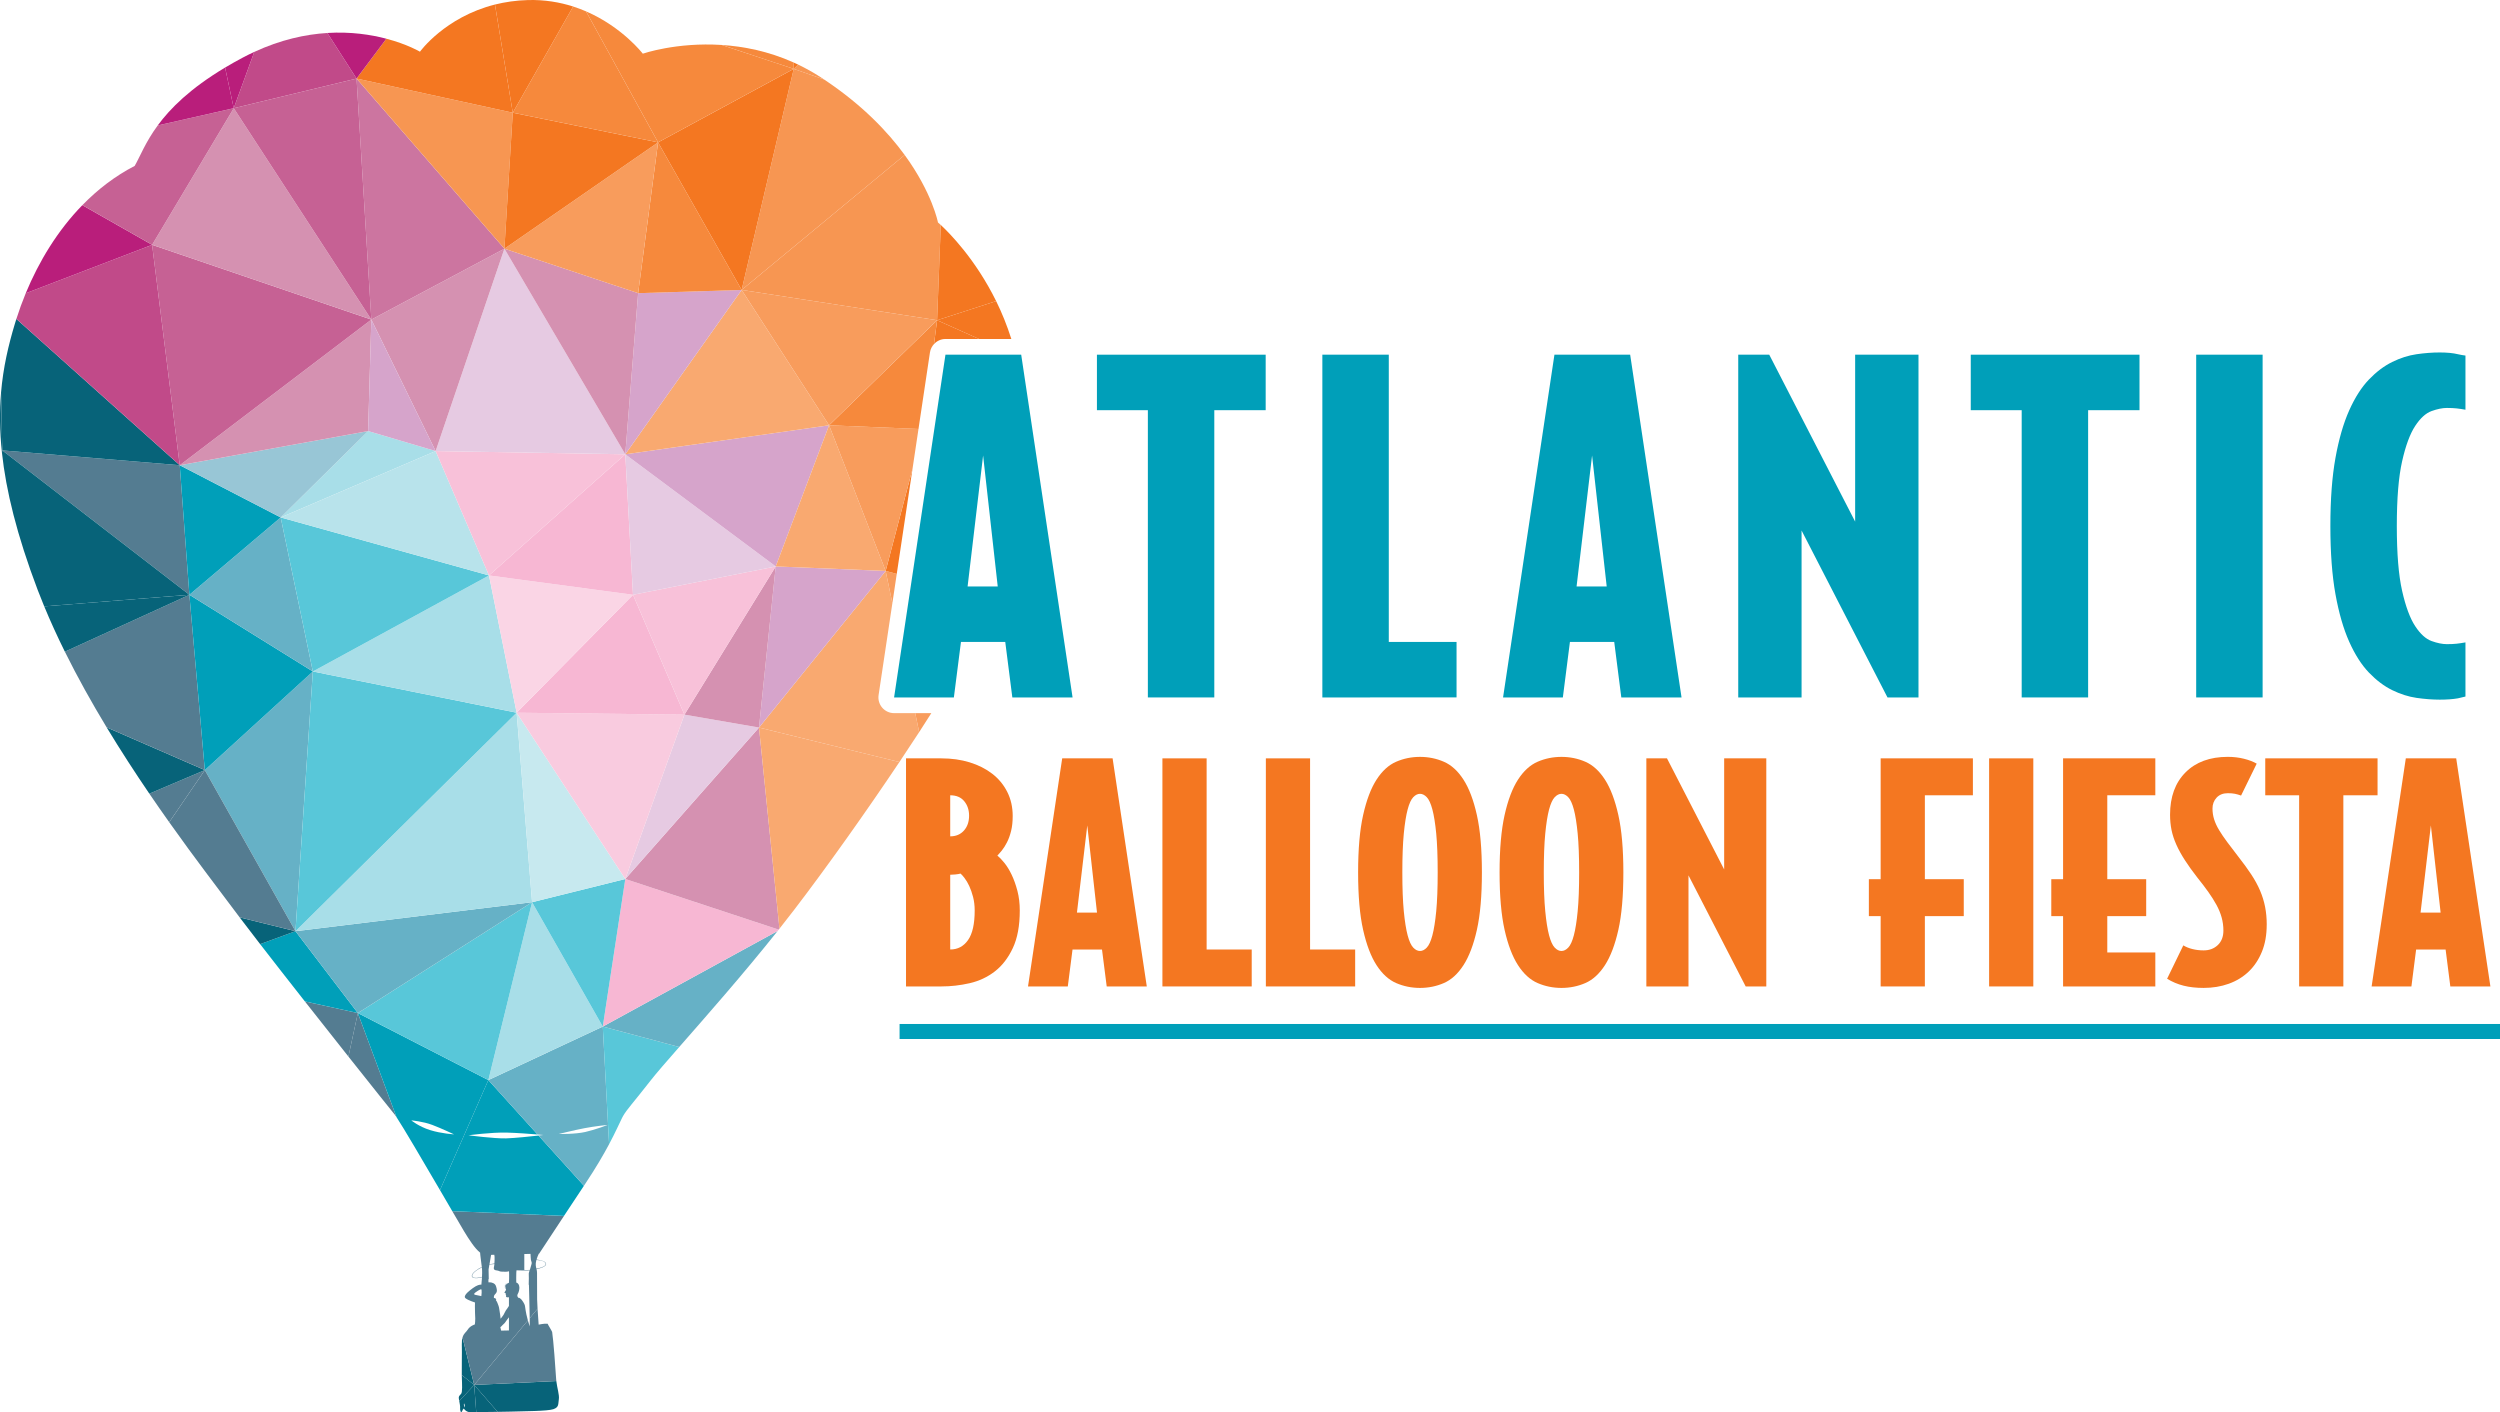<?xml version="1.0" encoding="UTF-8"?> <svg xmlns="http://www.w3.org/2000/svg" width="200" height="113" viewBox="0 0 200 113" fill="none"><g clip-path="url(#clip0_3311_6512)"><path d="M38.1 112.969C38.487 112.961 39.153 112.957 39.811 112.948L37.936 110.793L38.1 112.969Z" fill="#076379"></path><path d="M39.811 112.948C40.185 112.943 40.557 112.937 40.872 112.928C41.947 112.895 43.789 112.895 44.265 112.736C44.736 112.577 44.645 112.321 44.707 111.941C44.763 111.604 44.571 111.048 44.505 110.484L37.935 110.793L39.811 112.947L39.811 112.948Z" fill="#076379"></path><path d="M36.943 110.009C36.944 110.054 36.945 110.098 36.946 110.141C36.964 110.775 37.006 111.372 36.887 111.51C36.768 111.648 36.669 111.69 36.708 111.908C36.718 111.96 36.729 112.019 36.742 112.082L37.937 110.794L36.944 110.01L36.943 110.009Z" fill="#076379"></path><path d="M37.133 112.602C37.133 112.602 37.133 112.465 37.115 112.41C37.097 112.356 37.127 112.272 37.127 112.272C37.127 112.272 37.188 112.381 37.181 112.464C37.175 112.549 37.133 112.602 37.133 112.602ZM36.741 112.082C36.779 112.283 36.822 112.518 36.807 112.64C36.786 112.799 36.885 113 36.885 113C36.885 113 36.985 112.9 37.004 112.82C37.024 112.741 37.103 112.682 37.103 112.682C37.103 112.682 37.202 112.82 37.301 112.879C37.4 112.942 37.539 113.001 37.796 112.979C37.846 112.976 37.953 112.972 38.099 112.969L37.935 110.794L36.74 112.082L36.741 112.082Z" fill="#076379"></path><path d="M37.001 107.001C36.963 107.137 36.941 107.315 36.946 107.558C36.965 108.361 36.931 109.305 36.943 110.009L37.936 110.793L37.001 107.001Z" fill="#076379"></path><path d="M43.81 105.897C43.556 105.868 43.092 105.97 43.092 105.97C43.092 105.97 43.042 105.351 43.005 104.701L42.377 105.457C42.38 105.705 42.382 105.93 42.382 106.111C42.36 106.027 42.299 105.882 42.229 105.634L37.936 110.793L44.506 110.484C44.497 110.409 44.49 110.334 44.487 110.258C44.453 109.64 44.264 107.081 44.172 106.558C44.172 106.558 44.057 106.317 43.98 106.206C43.902 106.096 43.811 105.897 43.811 105.897L43.81 105.897Z" fill="#547C91"></path><path d="M40.423 103.048C40.423 103.048 40.418 103.048 40.412 103.038C40.419 103.052 40.423 103.048 40.423 103.048Z" fill="#256EB7"></path><path d="M38.002 103.583C37.973 103.575 37.95 103.561 37.95 103.561C37.95 103.561 37.953 103.554 37.947 103.541C37.939 103.521 37.922 103.516 37.922 103.516C37.922 103.516 37.926 103.509 37.931 103.504C37.968 103.458 37.976 103.445 38.045 103.387C38.124 103.319 38.372 103.165 38.478 103.14C38.583 103.114 38.508 103.688 38.508 103.688C38.508 103.688 38.173 103.626 38.003 103.584M38.558 102.151C38.387 102.198 38.123 102.249 37.969 102.223C37.641 102.169 37.777 101.908 38.041 101.7C38.166 101.6 38.308 101.511 38.55 101.39C38.565 101.541 38.57 101.679 38.57 101.838C38.57 101.927 38.566 102.039 38.558 102.151ZM40.433 102.872C40.428 102.875 40.423 102.884 40.417 102.893C40.413 102.897 40.41 102.905 40.407 102.909C40.408 102.888 40.418 102.871 40.43 102.855C40.431 102.859 40.431 102.864 40.433 102.871M40.429 102.834C40.422 102.838 40.416 102.842 40.408 102.846C40.398 102.855 40.389 102.864 40.383 102.872C40.383 102.868 40.385 102.859 40.388 102.851C40.4 102.804 40.441 102.792 40.469 102.788V102.795C40.456 102.809 40.449 102.817 40.444 102.829C40.436 102.829 40.429 102.829 40.429 102.834M40.481 102.788C40.481 102.788 40.476 102.792 40.473 102.792C40.473 102.792 40.475 102.788 40.475 102.788H40.481ZM40.558 102.738C40.554 102.743 40.542 102.738 40.538 102.743C40.533 102.745 40.53 102.747 40.53 102.75C40.526 102.753 40.522 102.763 40.517 102.763C40.503 102.758 40.492 102.758 40.49 102.758C40.487 102.758 40.487 102.763 40.486 102.767H40.481C40.488 102.754 40.5 102.743 40.514 102.734C40.53 102.734 40.545 102.738 40.558 102.738ZM39.084 101.562L39.151 101.172C39.188 101.164 39.226 101.156 39.263 101.151C39.417 101.135 39.558 101.118 39.555 101.135C39.536 101.222 39.513 101.39 39.513 101.39C39.513 101.39 39.439 101.605 39.703 101.628C39.967 101.654 39.91 101.735 40.2 101.735C40.46 101.735 40.553 101.754 40.721 101.7C40.72 101.754 40.721 101.829 40.73 101.939C40.745 102.136 40.717 102.461 40.715 102.622C40.715 102.637 40.624 102.645 40.626 102.663H40.62C40.516 102.708 40.441 102.679 40.423 102.645C40.431 102.674 40.459 102.683 40.488 102.692C40.524 102.704 40.566 102.679 40.596 102.679C40.597 102.687 40.577 102.692 40.577 102.701C40.571 102.701 40.573 102.704 40.571 102.708H40.573V102.704C40.574 102.708 40.577 102.713 40.564 102.716H40.561C40.564 102.713 40.566 102.713 40.568 102.713H40.555C40.548 102.713 40.543 102.708 40.544 102.708C40.544 102.713 40.528 102.716 40.505 102.725H40.507C40.503 102.725 40.497 102.729 40.486 102.734H40.504C40.488 102.746 40.478 102.758 40.473 102.772C40.469 102.772 40.465 102.776 40.46 102.776C40.391 102.805 40.378 102.847 40.378 102.88C40.369 102.893 40.363 102.906 40.36 102.922C40.351 102.959 40.364 102.997 40.372 103.01C40.368 103.001 40.362 102.981 40.362 102.94C40.362 102.931 40.363 102.926 40.364 102.922C40.375 102.922 40.388 102.922 40.4 102.917H40.365C40.368 102.905 40.373 102.897 40.38 102.888C40.38 102.902 40.382 102.91 40.384 102.913C40.383 102.909 40.381 102.902 40.381 102.884C40.395 102.868 40.413 102.86 40.425 102.856C40.406 102.875 40.4 102.898 40.4 102.918L40.4 102.922C40.37 102.982 40.395 103.024 40.411 103.039C40.406 103.032 40.4 103.019 40.394 102.997C40.388 102.972 40.393 102.952 40.401 102.931C40.403 102.944 40.408 102.956 40.413 102.964C40.41 102.956 40.406 102.94 40.406 102.918H40.408C40.419 102.898 40.433 102.88 40.435 102.88C40.435 102.885 40.436 102.898 40.433 102.914C40.427 102.914 40.415 102.914 40.408 102.918H40.431C40.433 102.944 40.433 102.956 40.436 102.994C40.44 103.027 40.443 103.115 40.478 103.157C40.503 103.19 40.459 103.224 40.432 103.269C40.409 103.308 40.373 103.374 40.356 103.399C40.341 103.425 40.4 103.449 40.423 103.449C40.445 103.449 40.468 103.482 40.468 103.504C40.468 103.524 40.452 103.524 40.452 103.541C40.452 103.554 40.478 103.566 40.478 103.566C40.478 103.566 40.455 103.57 40.46 103.588C40.465 103.6 40.489 103.607 40.492 103.633C40.495 103.662 40.48 103.662 40.478 103.696C40.477 103.729 40.492 103.758 40.53 103.775C40.563 103.793 40.656 103.789 40.715 103.78V104.475C40.647 104.597 40.529 104.747 40.471 104.831C40.408 104.919 40.363 105.055 40.282 105.19C40.2 105.325 40.047 105.499 40.047 105.499C40.047 105.499 40.021 105.316 40.012 105.182C40.002 105.049 39.957 104.885 39.94 104.714C39.921 104.537 39.858 104.396 39.795 104.233C39.733 104.069 39.669 104.032 39.669 104.032L39.705 103.998L39.624 103.851L39.517 103.844C39.517 103.844 39.498 103.752 39.525 103.664C39.553 103.571 39.652 103.517 39.715 103.399C39.778 103.281 39.751 103.148 39.697 102.947C39.642 102.751 39.552 102.667 39.327 102.604C39.258 102.583 39.169 102.583 39.077 102.588L39.071 102.337L39.101 102.34L39.086 101.563L39.084 101.562ZM39.283 100.411L39.289 100.39L39.543 100.381L39.566 100.54V100.833L39.552 101.08L39.159 101.139L39.283 100.411V100.411ZM40.715 106.437L40.092 106.45L40.081 106.416C40.081 106.416 40.071 106.383 40.066 106.337C40.061 106.291 40.025 106.177 40.025 106.177L40.128 106.091C40.128 106.091 40.247 105.951 40.324 105.893C40.401 105.835 40.488 105.671 40.572 105.567C40.604 105.525 40.657 105.458 40.715 105.382V106.437ZM41.944 101.151V100.323L42.44 100.31C42.449 100.39 42.457 100.486 42.457 100.599C42.457 100.95 42.582 100.917 42.519 101.139C42.482 101.273 42.432 101.469 42.39 101.591C42.268 101.608 42.177 101.595 42.073 101.6C42.002 101.604 41.943 101.6 41.943 101.574C41.948 101.436 41.944 101.151 41.944 101.151ZM42.899 100.855C42.908 100.834 42.912 100.817 42.917 100.797C43.038 100.813 43.176 100.82 43.28 100.847C43.652 100.93 43.814 101.164 43.472 101.324C43.284 101.416 43.067 101.465 42.912 101.495C42.87 101.336 42.824 101.131 42.899 100.855ZM42.963 103.621V102.085V103.621ZM42.963 102.001V101.838C42.963 101.716 42.946 101.621 42.921 101.534C43.318 101.441 43.615 101.331 43.677 101.177C43.719 101.063 43.631 100.927 43.335 100.842C43.189 100.801 43.013 100.778 42.921 100.763C42.971 100.595 43.046 100.423 43.105 100.293H43.13C43.271 100.077 44.041 98.906 45.12 97.273L36.182 96.893C36.665 97.721 37.02 98.329 37.126 98.503C37.507 99.13 37.98 99.876 38.411 100.213C38.411 100.222 38.412 100.235 38.412 100.247C38.412 100.252 38.414 100.264 38.414 100.273C38.415 100.282 38.416 100.293 38.417 100.306C38.417 100.32 38.419 100.331 38.421 100.348C38.422 100.369 38.424 100.385 38.426 100.411C38.436 100.498 38.449 100.615 38.472 100.787C38.507 101.048 38.529 101.218 38.545 101.361C38.364 101.441 38.217 101.529 38.009 101.692C37.729 101.913 37.586 102.219 38.015 102.253C38.226 102.266 38.386 102.219 38.562 102.181C38.544 102.461 38.511 102.772 38.511 102.772C38.511 102.772 38.333 102.743 38.056 102.902C37.779 103.061 37.382 103.388 37.283 103.524C37.184 103.667 37.131 103.776 37.26 103.873C37.472 104.035 38 104.199 38 104.199C38 104.199 37.982 104.705 38.002 105.044C38.022 105.378 38.029 105.63 38.01 105.751C37.99 105.868 37.993 105.952 37.993 105.952C37.993 105.952 37.601 106.069 37.422 106.367C37.295 106.578 37.097 106.661 37.002 107.001L37.937 110.793L42.229 105.634C42.155 105.377 42.069 105.01 41.999 104.487C41.974 104.295 41.757 104.002 41.678 103.926C41.599 103.851 41.531 103.827 41.531 103.827L41.513 103.844C41.513 103.844 41.471 103.818 41.447 103.797C41.425 103.781 41.398 103.725 41.389 103.68C41.38 103.63 41.38 103.584 41.426 103.505C41.503 103.383 41.557 103.153 41.551 102.997C41.544 102.776 41.44 102.642 41.301 102.6C41.303 102.432 41.288 101.997 41.304 101.817C41.31 101.759 41.316 101.692 41.32 101.625C41.35 101.628 41.381 101.628 41.416 101.628C41.669 101.628 42.048 101.655 42.374 101.628C42.356 101.67 42.345 101.708 42.332 101.742C42.265 101.901 42.332 101.968 42.298 102.697C42.298 102.716 42.298 102.738 42.294 102.758C42.306 102.772 42.315 102.78 42.315 102.792C42.315 102.86 42.36 104.371 42.376 105.456L43.005 104.7C42.99 104.447 42.978 104.188 42.97 103.959" fill="#547C91"></path><path d="M40.383 102.792C40.407 102.753 40.416 102.758 40.446 102.746C40.46 102.738 40.472 102.738 40.485 102.734C40.492 102.73 40.498 102.73 40.505 102.725C40.393 102.75 40.393 102.767 40.383 102.792" fill="#256EB7"></path><path d="M40.361 102.834C40.425 102.775 40.465 102.746 40.486 102.734H40.485C40.45 102.753 40.406 102.784 40.361 102.834Z" fill="#256EB7"></path><path d="M0.083 31.414C-0.04 32.869 -0.035 34.453 0.157 36.228L0.184 36.034L0.083 31.414Z" fill="#076379"></path><path d="M46.715 94.862L43.081 90.844C42.445 90.915 41.188 91.049 40.487 91.07C39.52 91.094 37.483 90.823 37.483 90.823C37.483 90.823 39.265 90.576 40.55 90.608C41.318 90.627 42.394 90.708 43.003 90.758L39.068 86.406L35.199 95.208C35.555 95.819 35.891 96.395 36.181 96.892L45.119 97.272C45.599 96.545 46.14 95.727 46.715 94.862" fill="#009FB9"></path><path d="M24.388 80.112C25.586 81.636 26.796 83.166 27.874 84.526L28.628 81.045L24.389 80.113L24.388 80.112Z" fill="#547C91"></path><path d="M27.873 84.525C29.868 87.04 31.409 88.967 31.578 89.17C31.608 89.204 31.657 89.274 31.722 89.373L28.626 81.044L27.873 84.525L27.873 84.525Z" fill="#547C91"></path><path d="M46.75 90.257C47.584 90.094 48.628 89.99 48.628 89.99C48.628 89.99 47.659 90.37 46.825 90.558C45.993 90.747 44.707 90.718 44.707 90.718C44.707 90.718 45.919 90.416 46.75 90.257ZM43.003 90.758C43.289 90.782 43.472 90.799 43.472 90.799C43.472 90.799 43.32 90.817 43.08 90.844L46.715 94.862C46.753 94.805 46.79 94.747 46.829 94.69C47.68 93.411 48.287 92.364 48.728 91.536L48.223 82.127L39.068 86.407L43.003 90.758Z" fill="#66B1C6"></path><path d="M49.759 89.446C49.788 89.387 49.818 89.333 49.843 89.287C50.159 88.734 50.635 88.257 52.059 86.429C52.488 85.879 53.296 84.948 54.338 83.76L48.222 82.127L48.727 91.536C48.981 91.06 49.18 90.656 49.34 90.321" fill="#58C7D9"></path><path d="M49.462 90.065C49.538 89.91 49.601 89.777 49.655 89.659L49.462 90.065Z" fill="#769ABB"></path><path d="M32.903 89.63C32.903 89.63 33.836 89.709 34.587 89.994C35.338 90.279 36.323 90.748 36.323 90.748C36.323 90.748 35.313 90.692 34.406 90.407C33.499 90.123 32.903 89.63 32.903 89.63ZM28.627 81.044L31.722 89.374C32.25 90.173 33.865 92.924 35.199 95.209L39.068 86.407L28.627 81.045V81.044Z" fill="#009FB9"></path><path d="M23.637 74.496L20.81 75.529C21.876 76.908 23.125 78.505 24.388 80.111L28.626 81.044L23.637 74.496Z" fill="#009FB9"></path><path d="M39.068 86.406L48.222 82.126L42.565 72.176L39.068 86.406Z" fill="#A8DEE8"></path><path d="M28.627 81.044L39.068 86.406L42.566 72.176L28.627 81.044Z" fill="#58C7D9"></path><path d="M54.338 83.76C56.42 81.382 59.434 77.968 62.21 74.479L48.222 82.127L54.338 83.76Z" fill="#66B1C6"></path><path d="M48.222 82.126L62.209 74.478C62.238 74.442 62.267 74.406 62.296 74.37L50.022 70.32L48.222 82.126Z" fill="#F7B7D3"></path><path d="M48.222 82.126L50.023 70.32L42.565 72.176L48.222 82.126Z" fill="#58C7D9"></path><path d="M23.637 74.496L28.626 81.044L42.564 72.176L23.637 74.495L23.637 74.496Z" fill="#66B1C6"></path><path d="M19.171 73.389C19.633 74.002 20.191 74.729 20.81 75.529L23.637 74.496L19.171 73.389Z" fill="#076379"></path><path d="M41.331 57.018L23.638 74.496L42.566 72.177L41.331 57.019L41.331 57.018Z" fill="#A8DEE8"></path><path d="M50.023 70.32L62.297 74.37C62.317 74.345 62.337 74.32 62.357 74.294L60.721 58.203L50.023 70.32Z" fill="#D591B1"></path><path d="M62.357 74.294C62.761 73.785 63.16 73.273 63.549 72.764C66.156 69.358 69.311 64.909 71.952 60.964L60.72 58.203L62.356 74.294L62.357 74.294Z" fill="#F9A970"></path><path d="M16.386 61.607L23.637 74.496L25.026 53.718L16.386 61.607Z" fill="#66B1C6"></path><path d="M25.027 53.718L23.638 74.496L41.33 57.017L25.027 53.718Z" fill="#58C7D9"></path><path d="M16.386 61.607L13.537 65.777C15.686 68.808 17.583 71.258 18.702 72.764C18.845 72.956 19.001 73.164 19.171 73.389L23.637 74.496L16.386 61.607Z" fill="#547C91"></path><path d="M50.023 70.32L60.721 58.203L54.755 57.172L50.023 70.32Z" fill="#E6CAE2"></path><path d="M42.565 72.176L50.023 70.32L41.331 57.018L42.565 72.176Z" fill="#C7E9EF"></path><path d="M11.947 63.492C12.487 64.284 13.02 65.048 13.537 65.777L16.386 61.607L11.947 63.492Z" fill="#547C91"></path><path d="M41.331 57.018L50.023 70.32L54.754 57.172L41.331 57.018Z" fill="#F9CBDF"></path><path d="M8.532 58.19C9.658 60.051 10.818 61.834 11.947 63.492L16.386 61.607L8.532 58.19Z" fill="#076379"></path><path d="M41.331 57.018L54.754 57.173L50.64 47.583L41.331 57.018Z" fill="#F7B7D3"></path><path d="M71.526 57.051C71.161 57.051 70.815 56.891 70.577 56.614C70.339 56.337 70.233 55.97 70.287 55.609L71.39 48.256L70.853 45.675L60.72 58.204L71.952 60.965C72.506 60.139 73.035 59.335 73.534 58.568L73.218 57.051L71.526 57.051Z" fill="#F9A970"></path><path d="M71.74 45.916L70.853 45.675L71.39 48.256L71.74 45.916Z" fill="#F89C5C"></path><path d="M73.218 57.051L73.534 58.567C73.875 58.042 74.198 57.537 74.506 57.051H73.218Z" fill="#F89C5C"></path><path d="M15.151 47.582L5.188 52.134C6.213 54.204 7.353 56.24 8.533 58.19L16.386 61.606L15.151 47.582Z" fill="#547C91"></path><path d="M15.151 47.582L16.386 61.606L25.027 53.718L15.151 47.582Z" fill="#009FB9"></path><path d="M25.026 53.718L41.331 57.017L39.119 46.036L25.026 53.718Z" fill="#A8DEE8"></path><path d="M60.72 58.204L70.853 45.675L62.057 45.314L60.72 58.204Z" fill="#D6A4CB"></path><path d="M54.754 57.172L60.72 58.203L62.057 45.314L54.754 57.172Z" fill="#D591B1"></path><path d="M3.537 48.508C4.039 49.721 4.594 50.934 5.189 52.135L15.151 47.583L3.537 48.508Z" fill="#076379"></path><path d="M39.119 46.036L41.33 57.017L50.639 47.582L39.119 46.036Z" fill="#FAD5E5"></path><path d="M54.754 57.172L62.058 45.314L50.64 47.582L54.754 57.172Z" fill="#F8C1D9"></path><path d="M22.455 41.396L15.152 47.583L25.027 53.718L22.456 41.396H22.455Z" fill="#66B1C6"></path><path d="M22.455 41.396L25.027 53.718L39.119 46.036L22.455 41.396Z" fill="#58C7D9"></path><path d="M29.45 34.486L22.455 41.395L34.85 36.085L29.45 34.486Z" fill="#A8DEE8"></path><path d="M34.85 36.085L22.455 41.395L39.119 46.036L34.85 36.085Z" fill="#B8E3EB"></path><path d="M0.184 36.033L15.151 47.582L14.38 37.219L0.184 36.033Z" fill="#547C91"></path><path d="M50.64 47.582L50.023 36.343L39.119 46.036L50.64 47.582Z" fill="#F7B7D3"></path><path d="M0.184 36.033L0.157 36.227C0.48 39.229 1.338 42.779 3.012 47.188C3.179 47.628 3.355 48.068 3.537 48.508L15.151 47.582L0.184 36.033Z" fill="#076379"></path><path d="M73.001 37.508L70.853 45.675L71.74 45.916L73.001 37.508Z" fill="#F47721"></path><path d="M50.64 47.582L62.058 45.314L50.023 36.343L50.64 47.582Z" fill="#E6CAE2"></path><path d="M14.38 37.219L15.151 47.582L22.454 41.395L14.38 37.219Z" fill="#009FB9"></path><path d="M62.058 45.314L66.327 34.022L50.023 36.343L62.058 45.314Z" fill="#D6A4CB"></path><path d="M62.058 45.314L70.853 45.675L66.327 34.022L62.058 45.314Z" fill="#F9A970"></path><path d="M39.119 46.036L50.022 36.343L34.85 36.085L39.119 46.036Z" fill="#F8C1D9"></path><path d="M73.001 37.508L73.479 34.318L66.326 34.022L70.853 45.675L73.001 37.508Z" fill="#F89C5C"></path><path d="M29.45 34.486L14.38 37.219L22.454 41.396L29.449 34.487L29.45 34.486Z" fill="#98C6D6"></path><path d="M75.637 27.119H78.326L74.968 25.618L74.721 27.525C74.951 27.276 75.276 27.119 75.637 27.119Z" fill="#F47721"></path><path d="M66.326 34.022L59.331 23.196L50.022 36.343L66.326 34.022Z" fill="#F9A970"></path><path d="M50.023 36.343L59.332 23.195L51.052 23.453L50.023 36.343Z" fill="#D6A4CB"></path><path d="M50.023 36.343L40.354 19.895L34.85 36.085L50.023 36.343Z" fill="#E6CAE2"></path><path d="M51.051 23.453L40.353 19.895L50.022 36.343L51.051 23.453L51.051 23.453Z" fill="#D591B1"></path><path d="M29.707 25.567L14.38 37.219L29.45 34.486L29.707 25.567Z" fill="#D591B1"></path><path d="M12.169 19.586L14.38 37.219L29.706 25.567L12.169 19.586Z" fill="#C66194"></path><path d="M14.38 37.219L1.309 25.515C1.268 25.643 1.228 25.772 1.19 25.9C0.676 27.607 0.255 29.387 0.083 31.414L0.184 36.033L14.38 37.219Z" fill="#076379"></path><path d="M12.169 19.586L2.058 23.461C1.777 24.142 1.528 24.829 1.31 25.515L14.38 37.219L12.169 19.586Z" fill="#C14A89"></path><path d="M80.907 27.119C80.559 26.019 80.143 25.005 79.692 24.088L74.968 25.618L78.326 27.119H80.907Z" fill="#F47721"></path><path d="M40.353 19.895L29.706 25.567L34.85 36.085L40.353 19.895Z" fill="#D591B1"></path><path d="M29.707 25.567L29.45 34.486L34.85 36.085L29.707 25.567Z" fill="#D6A4CB"></path><path d="M74.398 28.188C74.437 27.931 74.555 27.705 74.72 27.526L74.967 25.619L66.326 34.023L73.479 34.318L74.397 28.189L74.398 28.188Z" fill="#F6893C"></path><path d="M66.326 34.022L74.967 25.618L59.331 23.195L66.326 34.022Z" fill="#F89C5C"></path><path d="M59.331 23.196L72.373 12.397C71.005 10.52 68.963 8.38 65.936 6.364L63.498 5.511L59.331 23.196Z" fill="#F79652"></path><path d="M6.587 16.413C4.622 18.429 3.116 20.899 2.058 23.461L12.168 19.586L6.587 16.413Z" fill="#B91E7B"></path><path d="M18.7 8.656L12.169 19.586L29.707 25.567L18.7 8.656Z" fill="#D591B1"></path><path d="M40.353 19.895L28.523 6.284L29.706 25.567L40.353 19.895Z" fill="#CC75A0"></path><path d="M28.524 6.284L18.7 8.656L29.707 25.567L28.524 6.284Z" fill="#C66194"></path><path d="M74.967 25.618L75.263 17.999C75.119 17.865 75.037 17.797 75.037 17.797C75.037 17.797 74.592 15.443 72.373 12.397L59.331 23.195L74.967 25.618Z" fill="#F79652"></path><path d="M79.692 24.088C78.039 20.733 75.944 18.631 75.264 17.999L74.968 25.618L79.692 24.088Z" fill="#F47721"></path><path d="M59.331 23.196L52.646 11.389L51.051 23.453L59.331 23.196Z" fill="#F6893C"></path><path d="M51.051 23.453L52.646 11.389L40.353 19.895L51.051 23.453Z" fill="#F89C5C"></path><path d="M63.498 5.511L52.646 11.388L59.331 23.195L63.498 5.511H63.498Z" fill="#F47721"></path><path d="M41.022 9.017L28.524 6.284L40.354 19.895L41.022 9.017Z" fill="#F79652"></path><path d="M52.646 11.389L41.022 9.017L40.353 19.895L52.646 11.389Z" fill="#F47721"></path><path d="M18.7 8.656L12.618 10.036C11.631 11.379 11.214 12.504 10.777 13.271C9.202 14.085 7.807 15.162 6.588 16.413L12.169 19.586L18.7 8.656Z" fill="#C66194"></path><path d="M52.646 11.389L46.885 0.91C46.556 0.768 46.212 0.637 45.851 0.521L41.022 9.017L52.646 11.389Z" fill="#F6893C"></path><path d="M18.007 5.405C15.21 7.078 13.619 8.67 12.617 10.035L18.7 8.655L18.007 5.404V5.405Z" fill="#B91E7B"></path><path d="M63.498 5.511L57.735 3.597C54.103 3.362 51.424 4.295 51.424 4.295C51.424 4.295 49.797 2.171 46.885 0.91L52.646 11.389L63.498 5.511V5.511Z" fill="#F6893C"></path><path d="M63.465 4.988C61.462 4.094 59.487 3.71 57.735 3.597L63.498 5.511L63.465 4.988Z" fill="#F6893C"></path><path d="M28.524 6.284L26.19 2.638C24.438 2.746 22.458 3.173 20.342 4.153L18.701 8.656L28.524 6.284Z" fill="#C14A89"></path><path d="M41.022 9.017L39.597 0.363C35.582 1.373 33.597 4.136 33.597 4.136C33.597 4.136 32.603 3.544 30.909 3.097L28.524 6.284L41.022 9.017Z" fill="#F47721"></path><path d="M65.936 6.364C65.854 6.31 65.773 6.255 65.69 6.201C65.079 5.802 64.463 5.46 63.85 5.167L63.498 5.511L65.936 6.364Z" fill="#F79652"></path><path d="M45.851 0.521C44.781 0.178 43.572 -0.032 42.236 0.004C41.275 0.031 40.396 0.163 39.597 0.363L41.022 9.017L45.851 0.521Z" fill="#F47721"></path><path d="M20.341 4.153C20.035 4.295 19.725 4.447 19.413 4.613C18.913 4.878 18.446 5.143 18.007 5.405L18.7 8.656L20.34 4.153L20.341 4.153Z" fill="#B91E7B"></path><path d="M63.849 5.167C63.721 5.105 63.592 5.045 63.465 4.989L63.498 5.511L63.849 5.167Z" fill="#F47721"></path><path d="M30.909 3.097C29.672 2.77 28.062 2.522 26.19 2.637L28.524 6.283L30.909 3.097Z" fill="#B91E7B"></path><path d="M80.987 55.795L80.42 51.355H76.877L76.31 55.795H71.527L75.637 28.374H81.696L85.806 55.795H80.987ZM78.648 36.438L77.408 46.916H79.818L78.648 36.438Z" fill="#009FB9"></path><path d="M97.144 32.815V55.795H91.829V32.815H87.754V28.375H101.254V32.815H97.144Z" fill="#009FB9"></path><path d="M105.788 55.795V28.374H111.103V51.355H116.524V55.794L105.788 55.795Z" fill="#009FB9"></path><path d="M129.705 55.795L129.138 51.355H125.594L125.028 55.795H120.245L124.355 28.374H130.413L134.523 55.795H129.705ZM127.366 36.438L126.126 46.916H128.536L127.366 36.438Z" fill="#009FB9"></path><path d="M150.999 55.795L144.126 42.44V55.795H139.059V28.374H141.539L148.412 41.729V28.374H153.479V55.795H150.999Z" fill="#009FB9"></path><path d="M167.05 32.815V55.795H161.735V32.815H157.661V28.375H171.16V32.815H167.05H167.05Z" fill="#009FB9"></path><path d="M175.695 55.795V28.374H181.009V55.795H175.695Z" fill="#009FB9"></path><path d="M196.635 55.866C196.233 55.937 195.749 55.972 195.182 55.972C194.592 55.972 193.971 55.924 193.322 55.83C192.672 55.736 192.022 55.528 191.373 55.209C190.723 54.889 190.104 54.422 189.513 53.806C188.922 53.19 188.397 52.367 187.936 51.337C187.475 50.307 187.109 49.041 186.837 47.537C186.565 46.033 186.43 44.215 186.43 42.084C186.43 39.954 186.566 38.136 186.837 36.632C187.109 35.129 187.475 33.862 187.936 32.831C188.396 31.801 188.922 30.979 189.513 30.363C190.103 29.748 190.723 29.28 191.373 28.96C192.022 28.64 192.672 28.433 193.322 28.338C193.971 28.244 194.591 28.197 195.182 28.197C195.465 28.197 195.731 28.209 195.979 28.232C196.227 28.256 196.445 28.291 196.635 28.338C196.847 28.386 197.047 28.422 197.237 28.445V32.778C196.977 32.731 196.741 32.695 196.528 32.672C196.315 32.649 196.055 32.636 195.749 32.636C195.395 32.636 194.987 32.719 194.527 32.885C194.066 33.051 193.628 33.447 193.215 34.075C192.802 34.703 192.453 35.644 192.17 36.899C191.886 38.154 191.745 39.882 191.745 42.084C191.745 44.287 191.886 46.016 192.17 47.27C192.453 48.525 192.802 49.466 193.215 50.093C193.628 50.721 194.065 51.118 194.527 51.284C194.987 51.45 195.395 51.532 195.749 51.532C196.055 51.532 196.315 51.52 196.528 51.497C196.741 51.473 196.977 51.438 197.237 51.391V55.723C197.047 55.771 196.847 55.818 196.635 55.866Z" fill="#009FB9"></path><path d="M71.966 82.519H200" stroke="#009FB9" stroke-width="1.201" stroke-miterlimit="10"></path><path d="M81.582 72.841C81.582 74.055 81.397 75.055 81.027 75.843C80.658 76.63 80.179 77.253 79.59 77.71C79 78.167 78.328 78.482 77.574 78.656C76.819 78.829 76.064 78.915 75.31 78.915H72.481V60.669H75.31C76.128 60.669 76.882 60.775 77.574 60.988C78.265 61.201 78.866 61.505 79.377 61.898C79.888 62.292 80.289 62.776 80.58 63.352C80.87 63.927 81.016 64.569 81.016 65.278C81.016 65.735 80.973 66.137 80.886 66.483C80.8 66.829 80.69 67.133 80.556 67.393C80.423 67.653 80.285 67.87 80.144 68.043C80.002 68.216 79.885 68.35 79.79 68.445C79.947 68.571 80.132 68.764 80.344 69.023C80.556 69.283 80.752 69.602 80.933 69.981C81.114 70.359 81.267 70.789 81.393 71.269C81.519 71.75 81.582 72.273 81.582 72.841ZM77.527 65.254C77.527 64.797 77.397 64.411 77.138 64.096C76.879 63.78 76.505 63.623 76.017 63.623V66.908C76.473 66.908 76.839 66.754 77.114 66.447C77.388 66.14 77.527 65.742 77.527 65.254ZM77.975 72.841C77.975 72.447 77.931 72.085 77.845 71.754C77.758 71.423 77.656 71.132 77.539 70.879C77.421 70.627 77.294 70.415 77.161 70.241C77.027 70.067 76.921 69.95 76.843 69.886C76.733 69.918 76.591 69.941 76.418 69.957C76.245 69.973 76.112 69.981 76.017 69.981V75.96C76.615 75.96 77.09 75.709 77.444 75.204C77.798 74.7 77.975 73.913 77.975 72.841Z" fill="#F47721"></path><path d="M88.537 78.915L88.16 75.961H85.802L85.424 78.915H82.241L84.976 60.669H89.008L91.743 78.915H88.536H88.537ZM86.982 66.034L86.156 73.006H87.76L86.982 66.034Z" fill="#F47721"></path><path d="M92.993 78.915V60.669H96.53V75.961H100.137V78.915H92.993Z" fill="#F47721"></path><path d="M101.269 78.915V60.669H104.806V75.961H108.413V78.915H101.269H101.269Z" fill="#F47721"></path><path d="M118.552 69.792C118.552 71.667 118.418 73.2 118.151 74.389C117.884 75.579 117.526 76.52 117.078 77.213C116.63 77.907 116.108 78.384 115.51 78.644C114.913 78.903 114.276 79.034 113.601 79.034C112.926 79.034 112.288 78.903 111.691 78.644C111.093 78.384 110.57 77.907 110.123 77.213C109.675 76.52 109.317 75.579 109.05 74.389C108.782 73.2 108.649 71.668 108.649 69.792C108.649 67.933 108.782 66.404 109.05 65.207C109.317 64.01 109.675 63.064 110.123 62.37C110.57 61.677 111.093 61.2 111.691 60.94C112.288 60.68 112.924 60.55 113.601 60.55C114.277 60.55 114.913 60.68 115.51 60.94C116.108 61.2 116.63 61.677 117.078 62.37C117.526 63.064 117.884 64.01 118.151 65.207C118.418 66.404 118.552 67.933 118.552 69.792ZM115.015 69.792C115.015 68.531 114.976 67.496 114.898 66.684C114.819 65.873 114.717 65.231 114.591 64.758C114.465 64.285 114.316 63.959 114.143 63.777C113.97 63.596 113.789 63.505 113.601 63.505C113.412 63.505 113.231 63.596 113.058 63.777C112.886 63.959 112.736 64.286 112.611 64.758C112.485 65.231 112.383 65.873 112.304 66.684C112.226 67.496 112.187 68.531 112.187 69.792C112.187 71.052 112.226 72.088 112.304 72.9C112.383 73.712 112.485 74.353 112.611 74.827C112.737 75.299 112.886 75.626 113.058 75.807C113.231 75.989 113.412 76.079 113.601 76.079C113.789 76.079 113.97 75.989 114.143 75.807C114.316 75.626 114.465 75.299 114.591 74.827C114.717 74.354 114.819 73.712 114.898 72.9C114.976 72.089 115.015 71.053 115.015 69.792Z" fill="#F47721"></path><path d="M129.869 69.792C129.869 71.667 129.736 73.2 129.468 74.389C129.201 75.579 128.843 76.52 128.396 77.213C127.948 77.907 127.425 78.384 126.828 78.644C126.23 78.903 125.593 79.034 124.918 79.034C124.243 79.034 123.606 78.903 123.008 78.644C122.411 78.384 121.888 77.907 121.44 77.213C120.992 76.52 120.634 75.579 120.367 74.389C120.1 73.2 119.966 71.668 119.966 69.792C119.966 67.933 120.1 66.404 120.367 65.207C120.634 64.01 120.992 63.064 121.44 62.37C121.888 61.677 122.411 61.2 123.008 60.94C123.606 60.68 124.242 60.55 124.918 60.55C125.594 60.55 126.23 60.68 126.828 60.94C127.425 61.2 127.948 61.677 128.396 62.37C128.843 63.064 129.201 64.01 129.468 65.207C129.736 66.404 129.869 67.933 129.869 69.792ZM126.332 69.792C126.332 68.531 126.293 67.496 126.214 66.684C126.136 65.873 126.033 65.231 125.908 64.758C125.782 64.285 125.633 63.959 125.46 63.777C125.287 63.596 125.106 63.505 124.917 63.505C124.729 63.505 124.548 63.596 124.375 63.777C124.202 63.959 124.053 64.286 123.927 64.758C123.802 65.231 123.699 65.873 123.621 66.684C123.542 67.496 123.503 68.531 123.503 69.792C123.503 71.052 123.542 72.088 123.621 72.9C123.699 73.712 123.802 74.353 123.927 74.827C124.053 75.299 124.202 75.626 124.375 75.807C124.548 75.989 124.729 76.079 124.917 76.079C125.106 76.079 125.286 75.989 125.46 75.807C125.633 75.626 125.782 75.299 125.908 74.827C126.033 74.354 126.136 73.712 126.214 72.9C126.293 72.089 126.332 71.053 126.332 69.792Z" fill="#F47721"></path><path d="M139.654 78.915L135.079 70.029V78.915H131.708V60.669H133.359L137.933 69.556V60.669H141.304V78.915H139.654Z" fill="#F47721"></path><path d="M153.989 63.623V70.335H157.101V73.29H153.989V78.915H150.452V73.29H149.509V70.335H150.452V60.668H157.832V63.623H153.989Z" fill="#F47721"></path><path d="M159.129 78.915V60.669H162.665V78.915H159.129Z" fill="#F47721"></path><path d="M165.046 78.915V73.29H164.103V70.336H165.046V60.669H172.426V63.623H168.583V70.336H171.695V73.29H168.583V76.198H172.426V78.916L165.046 78.915Z" fill="#F47721"></path><path d="M181.337 73.975C181.337 74.795 181.208 75.52 180.948 76.15C180.689 76.78 180.335 77.308 179.888 77.733C179.44 78.159 178.909 78.482 178.296 78.702C177.683 78.922 177.015 79.033 176.292 79.033C175.695 79.033 175.16 78.974 174.689 78.855C174.217 78.737 173.777 78.552 173.368 78.3L174.665 75.629C174.87 75.755 175.113 75.854 175.396 75.925C175.679 75.996 175.978 76.031 176.292 76.031C176.748 76.031 177.125 75.889 177.425 75.605C177.723 75.321 177.872 74.936 177.872 74.447C177.872 74.085 177.825 73.734 177.731 73.395C177.637 73.056 177.498 72.722 177.318 72.391C177.137 72.06 176.921 71.717 176.67 71.363C176.418 71.009 176.128 70.626 175.797 70.216C175.404 69.712 175.07 69.247 174.795 68.821C174.52 68.396 174.291 67.983 174.111 67.58C173.93 67.178 173.801 66.785 173.722 66.399C173.643 66.013 173.605 65.607 173.605 65.181C173.605 63.748 174.017 62.617 174.843 61.79C175.668 60.962 176.795 60.548 178.226 60.548C178.682 60.548 179.114 60.6 179.522 60.702C179.931 60.805 180.268 60.935 180.536 61.092L179.286 63.645C179.114 63.582 178.948 63.535 178.792 63.503C178.634 63.471 178.445 63.456 178.226 63.456C177.849 63.456 177.55 63.574 177.329 63.81C177.109 64.047 177 64.338 177 64.685C177 64.984 177.043 65.272 177.13 65.547C177.216 65.823 177.349 66.111 177.53 66.411C177.711 66.71 177.927 67.029 178.179 67.368C178.43 67.707 178.721 68.088 179.052 68.514C179.46 69.034 179.81 69.514 180.101 69.956C180.392 70.397 180.627 70.83 180.808 71.255C180.989 71.681 181.123 72.115 181.209 72.555C181.295 72.997 181.339 73.469 181.339 73.974L181.337 73.975Z" fill="#F47721"></path><path d="M187.468 63.623V78.915H183.931V63.623H181.22V60.668H190.204V63.623H187.468H187.468Z" fill="#F47721"></path><path d="M196.026 78.915L195.649 75.961H193.29L192.913 78.915H189.73L192.465 60.669H196.497L199.232 78.915H196.025H196.026ZM194.47 66.034L193.645 73.006H195.249L194.47 66.034Z" fill="#F47721"></path></g><defs><clipPath id="clip0_3311_6512"><rect width="200" height="113" fill="white"></rect></clipPath></defs></svg> 